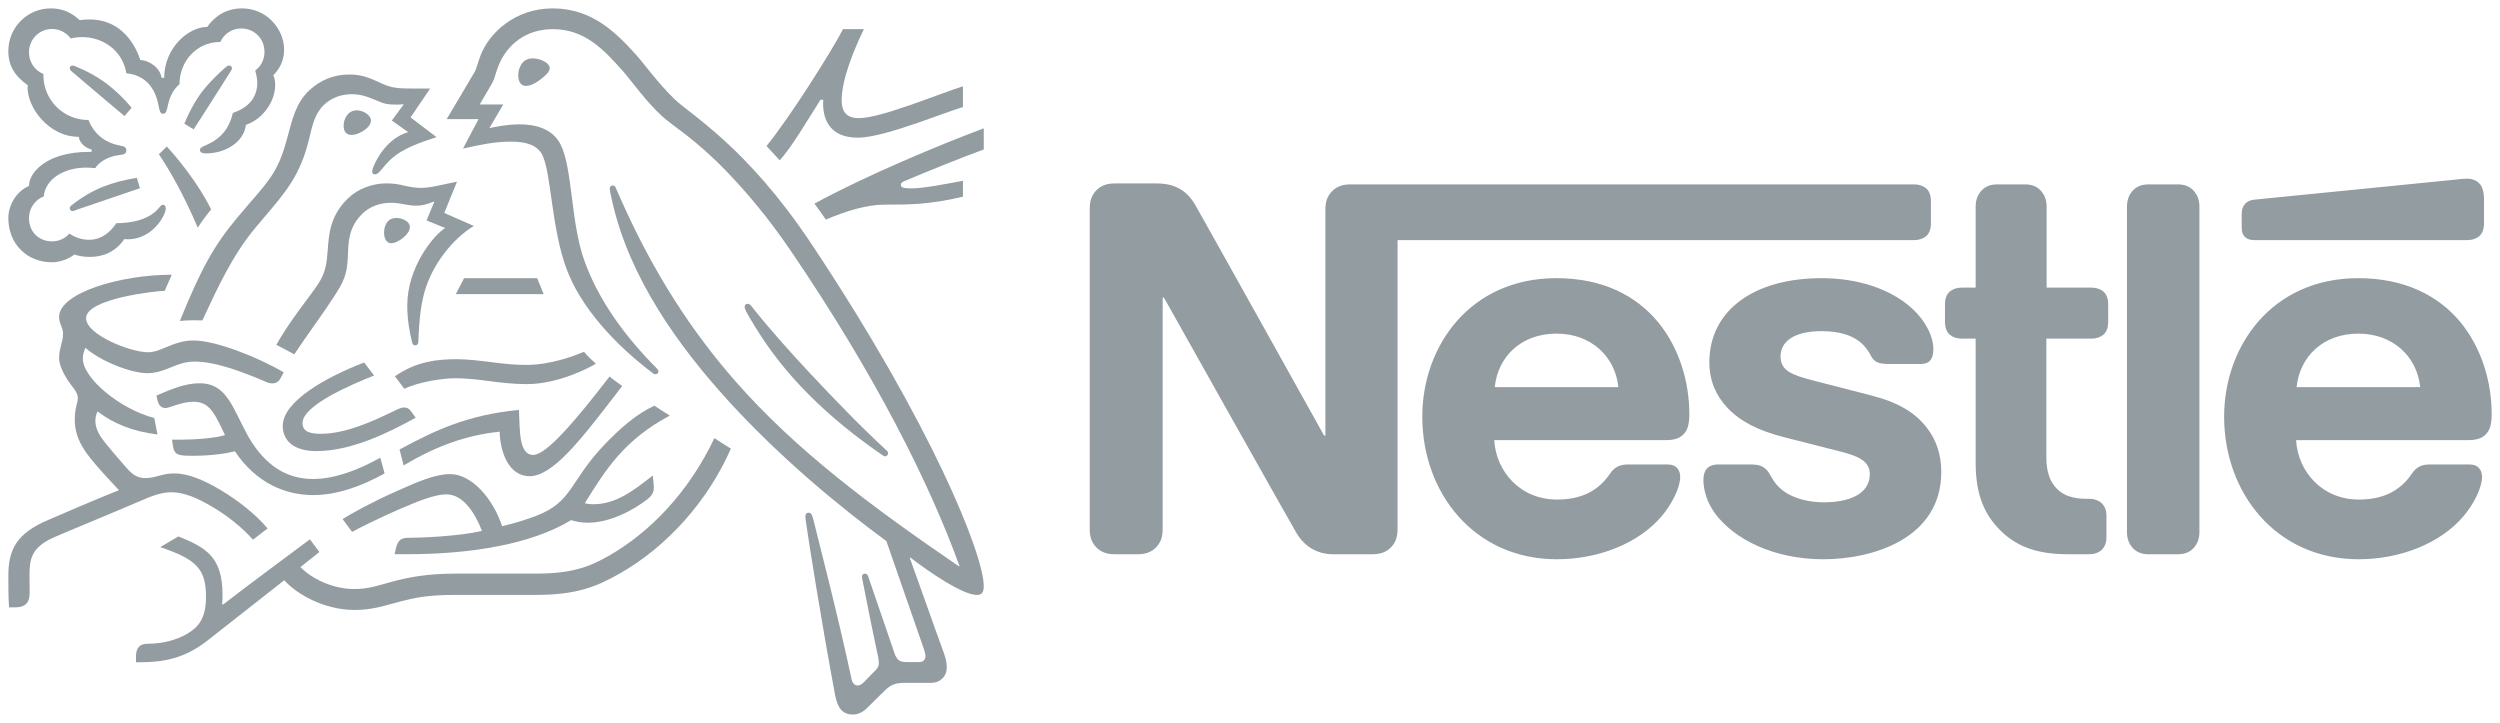 <svg width="166" height="48" viewBox="0 0 166 48" fill="none" xmlns="http://www.w3.org/2000/svg">
<g clip-path="url(#clip0_1145_7598)">
<mask id="mask0_1145_7598" style="mask-type:luminance" maskUnits="userSpaceOnUse" x="-495" y="-33" width="697" height="863">
<path d="M-494.126 829.996H201.723V-32.621H-494.126V829.996Z" fill="white"/>
</mask>
<g mask="url(#mask0_1145_7598)">
<path d="M88.366 12.789C88.135 13.069 88.005 13.383 88.005 13.929V28.925H87.922C87.922 28.925 79.763 14.291 79.369 13.615C79.09 13.135 78.778 12.805 78.367 12.557C77.957 12.326 77.53 12.178 76.71 12.178H74.017C73.393 12.178 72.999 12.392 72.72 12.723C72.49 13.003 72.358 13.318 72.358 13.862V35.119C72.358 35.665 72.49 35.978 72.72 36.259C72.999 36.589 73.393 36.803 74.017 36.803H75.544C76.167 36.803 76.562 36.589 76.841 36.259C77.07 35.978 77.202 35.665 77.202 35.119V19.759H77.284C77.284 19.759 85.755 34.855 86.101 35.417C86.576 36.209 87.38 36.803 88.53 36.803H91.141C91.764 36.803 92.159 36.589 92.438 36.259C92.667 35.978 92.798 35.665 92.798 35.119V15.943H127.095C127.44 15.943 127.702 15.845 127.9 15.68C128.113 15.481 128.212 15.216 128.212 14.82V13.367C128.212 12.97 128.113 12.706 127.9 12.508C127.702 12.343 127.44 12.243 127.095 12.243H89.663C89.039 12.243 88.645 12.459 88.366 12.789ZM103.339 18.47C97.642 18.47 94.44 22.947 94.44 27.671C94.44 32.708 97.872 37.135 103.372 37.135C106.114 37.135 108.806 36.094 110.348 34.26C111.022 33.468 111.564 32.361 111.564 31.684C111.564 31.452 111.514 31.255 111.384 31.106C111.252 30.941 111.055 30.841 110.71 30.841H108.067C107.541 30.841 107.181 31.039 106.918 31.436C106.146 32.576 105.029 33.17 103.388 33.17C100.925 33.17 99.333 31.287 99.218 29.223H110.645C111.154 29.223 111.514 29.107 111.761 28.86C112.04 28.595 112.172 28.215 112.172 27.505C112.172 25.341 111.498 23.095 110.087 21.377C108.642 19.643 106.442 18.47 103.339 18.47ZM120.954 18.47C116.456 18.47 113.501 20.618 113.501 24.053C113.501 25.275 113.945 26.266 114.667 27.042C115.505 27.952 116.703 28.579 118.444 29.025L122.203 29.982C123.237 30.247 124.156 30.561 124.156 31.469C124.156 32.873 122.678 33.352 121.103 33.352C120.331 33.352 119.527 33.203 118.869 32.873C118.41 32.642 118.017 32.311 117.737 31.866C117.491 31.485 117.409 31.204 117.031 30.99C116.801 30.858 116.522 30.841 116.145 30.841H114.109C113.665 30.841 113.452 30.974 113.305 31.155C113.157 31.336 113.107 31.601 113.107 31.866C113.107 32.526 113.337 33.352 113.879 34.095C115.127 35.779 117.737 37.135 121.069 37.135C124.354 37.135 128.901 35.763 128.901 31.336C128.901 30.198 128.572 29.223 127.965 28.43C127.194 27.422 126.094 26.729 124.222 26.25L120.496 25.291C118.952 24.896 118.229 24.615 118.229 23.656C118.229 22.731 119.051 21.988 120.954 21.988C122.071 21.988 123.089 22.236 123.746 22.93C124.287 23.509 124.19 23.806 124.617 24.037C124.878 24.169 125.174 24.169 125.635 24.169H127.489C127.785 24.169 127.999 24.12 128.162 23.937C128.294 23.788 128.376 23.558 128.376 23.177C128.376 22.318 127.817 21.212 126.833 20.369C125.519 19.23 123.451 18.47 120.954 18.47ZM131.183 19.098H130.264C129.919 19.098 129.656 19.197 129.46 19.362C129.246 19.561 129.147 19.825 129.147 20.221V21.361C129.147 21.758 129.246 22.021 129.46 22.22C129.656 22.385 129.919 22.485 130.264 22.485H131.183V30.726C131.183 32.839 131.758 34.161 132.824 35.219C133.81 36.193 135.091 36.803 137.323 36.803H138.718C139.064 36.803 139.326 36.705 139.523 36.54C139.736 36.341 139.868 36.077 139.868 35.681V34.244C139.868 33.847 139.736 33.584 139.523 33.385C139.326 33.22 139.064 33.12 138.718 33.12H138.522C137.635 33.12 137.028 32.89 136.617 32.493C136.125 32.031 135.878 31.32 135.878 30.395V22.485H138.867C139.212 22.485 139.475 22.385 139.671 22.22C139.884 22.021 139.983 21.758 139.983 21.361V20.221C139.983 19.825 139.884 19.561 139.671 19.362C139.475 19.197 139.212 19.098 138.867 19.098H135.895V13.713C135.895 13.284 135.763 12.97 135.567 12.723C135.32 12.426 134.976 12.243 134.467 12.243H132.612C132.102 12.243 131.758 12.426 131.511 12.723C131.314 12.97 131.183 13.284 131.183 13.713V19.098ZM141.231 35.334C141.231 35.763 141.362 36.077 141.559 36.325C141.805 36.622 142.15 36.803 142.659 36.803H144.612C145.122 36.803 145.466 36.622 145.713 36.325C145.909 36.077 146.041 35.763 146.041 35.334V13.714C146.041 13.285 145.909 12.971 145.713 12.723C145.466 12.426 145.122 12.243 144.612 12.243H142.659C142.15 12.243 141.805 12.426 141.559 12.723C141.362 12.971 141.231 13.285 141.231 13.714V35.334ZM99.251 25.704C99.464 23.672 101.007 22.153 103.355 22.153C105.654 22.153 107.246 23.672 107.46 25.704H99.251ZM163.821 15.943C164.166 15.943 164.429 15.845 164.625 15.68C164.839 15.481 164.938 15.216 164.938 14.82V13.284C164.938 12.689 164.823 12.392 164.625 12.178C164.445 11.979 164.149 11.864 163.821 11.864C163.558 11.864 163.297 11.897 162.853 11.946L149.751 13.251C149.374 13.284 149.194 13.4 149.062 13.548C148.914 13.713 148.848 13.929 148.848 14.226V15.084C148.848 15.415 148.914 15.564 149.03 15.696C149.176 15.861 149.39 15.943 149.686 15.943H163.821ZM156.581 18.47C150.884 18.47 147.682 22.947 147.682 27.671C147.682 32.708 151.114 37.135 156.614 37.135C159.356 37.135 162.048 36.094 163.591 34.26C164.265 33.468 164.807 32.361 164.807 31.684C164.807 31.452 164.757 31.255 164.625 31.106C164.495 30.941 164.297 30.841 163.953 30.841H161.309C160.784 30.841 160.423 31.039 160.16 31.436C159.389 32.576 158.272 33.17 156.63 33.17C154.167 33.17 152.575 31.287 152.461 29.223H163.92C164.429 29.223 164.79 29.107 165.036 28.86C165.315 28.595 165.447 28.215 165.447 27.505C165.447 25.341 164.773 23.095 163.362 21.377C161.917 19.643 159.684 18.47 156.581 18.47ZM152.493 25.704C152.707 23.672 154.25 22.153 156.598 22.153C158.897 22.153 160.488 23.672 160.702 25.704H152.493Z" fill="#939CA1"/>
<path d="M53.842 16.14C49.592 9.762 45.857 7.614 44.807 6.602C43.653 5.487 42.773 4.223 42.214 3.614C40.969 2.246 39.357 0.557 36.707 0.557C34.149 0.557 32.458 2.234 31.909 3.683C31.75 4.096 31.624 4.602 31.51 4.786C31.259 5.2 30.128 7.142 29.659 7.912H31.773L30.745 9.865C31.944 9.601 32.8 9.406 33.943 9.406C34.96 9.406 35.69 9.648 36.01 10.29C36.605 11.486 36.605 15.105 37.61 17.83C38.547 20.391 40.831 22.897 43.401 24.817C43.435 24.839 43.47 24.851 43.515 24.851C43.641 24.851 43.721 24.759 43.721 24.667C43.721 24.598 43.698 24.552 43.641 24.495C41.493 22.334 39.746 19.944 38.809 17.325C37.883 14.773 38.032 11.187 37.221 9.589C36.684 8.532 35.543 8.257 34.491 8.257C33.646 8.257 32.857 8.429 32.492 8.509L33.417 6.935H31.852C32.184 6.35 32.526 5.809 32.698 5.487C32.846 5.211 32.904 4.867 33.087 4.396C33.68 2.89 34.993 1.936 36.707 1.936C38.855 1.936 40.111 3.326 41.356 4.717C41.927 5.361 42.864 6.705 43.949 7.705C44.692 8.394 46.109 9.164 48.29 11.429C49.547 12.739 51.009 14.44 52.55 16.715C58.069 24.839 61.689 31.998 63.711 37.584L63.677 37.607C57.886 33.653 52.87 29.919 48.828 25.311C45.96 22.036 43.47 18.243 41.299 13.405C41.15 13.083 41.026 12.784 40.888 12.474C40.831 12.348 40.774 12.313 40.682 12.313C40.569 12.313 40.488 12.394 40.488 12.508C40.488 12.635 40.545 12.911 40.671 13.462C41.825 18.473 45.023 22.966 48.439 26.701C51.843 30.414 55.692 33.608 58.856 35.93L61.324 43.031C61.381 43.204 61.449 43.388 61.449 43.56C61.449 43.686 61.414 43.789 61.335 43.858C61.267 43.927 61.176 43.962 60.97 43.962H60.228C59.908 43.962 59.781 43.916 59.667 43.824C59.553 43.732 59.474 43.594 59.416 43.434C59.199 42.766 57.896 39.032 57.646 38.273C57.6 38.136 57.519 38.089 57.429 38.089C57.315 38.089 57.234 38.182 57.234 38.285C57.234 38.377 57.268 38.48 57.326 38.802C57.657 40.503 58.045 42.41 58.205 43.135C58.275 43.467 58.354 43.779 58.354 44.008C58.354 44.214 58.308 44.33 58.137 44.502L57.372 45.284C57.189 45.468 57.086 45.513 56.938 45.513C56.755 45.513 56.606 45.387 56.538 45.065C55.67 40.985 54.356 35.93 54.013 34.526C53.933 34.218 53.876 34.044 53.693 34.044C53.534 34.044 53.477 34.159 53.477 34.297C53.477 34.4 53.499 34.526 53.51 34.619C53.716 36.067 54.55 41.342 55.452 46.157C55.613 46.984 55.921 47.443 56.629 47.443C56.949 47.443 57.257 47.317 57.543 47.042C58.012 46.57 58.148 46.444 58.708 45.892C59.108 45.502 59.382 45.341 60.067 45.341H61.758C62.158 45.341 62.374 45.238 62.569 45.053C62.751 44.881 62.865 44.64 62.865 44.295C62.865 43.939 62.775 43.652 62.649 43.295C62.215 42.124 60.821 38.158 60.409 37.044L60.444 37.021C61.872 38.113 63.951 39.503 64.865 39.503C65.15 39.503 65.322 39.377 65.322 38.928C65.322 36.815 61.826 28.115 53.842 16.14Z" fill="#939CA1"/>
<path d="M14.627 2.787C14.867 2.258 15.393 1.89 16.021 1.89C16.877 1.89 17.562 2.557 17.562 3.442C17.562 3.958 17.323 4.408 16.946 4.683C17.026 4.983 17.083 5.246 17.083 5.499C17.083 6.464 16.512 7.142 15.461 7.499C15.324 8.084 15.073 8.613 14.661 9.004C13.976 9.67 13.279 9.67 13.279 9.946C13.279 10.096 13.382 10.187 13.667 10.187C14.935 10.187 16.18 9.476 16.329 8.291C17.54 7.878 18.271 6.648 18.271 5.672C18.271 5.418 18.248 5.2 18.145 4.994C18.477 4.671 18.865 4.12 18.865 3.304C18.865 2.591 18.556 1.868 18.008 1.339C17.529 0.867 16.854 0.557 16.066 0.557C14.924 0.557 14.181 1.179 13.759 1.787C12.513 1.787 10.903 3.178 10.903 5.166H10.732C10.617 4.477 9.909 4.016 9.315 3.982C8.836 2.534 7.75 1.293 5.968 1.293C5.763 1.293 5.512 1.305 5.294 1.339C4.769 0.856 4.187 0.557 3.376 0.557C1.821 0.557 0.553 1.811 0.553 3.395C0.553 4.384 0.999 5.062 1.845 5.66C1.845 5.66 1.833 5.787 1.833 5.844C1.833 7.108 3.203 9.085 5.237 9.085C5.237 9.406 5.637 9.843 6.083 9.923V10.084H5.911C3.113 10.084 1.925 11.441 1.925 12.348C1.091 12.693 0.553 13.624 0.553 14.485C0.553 16.198 1.799 17.416 3.444 17.416C3.992 17.416 4.552 17.198 4.94 16.899C5.225 17.002 5.591 17.059 5.968 17.059C6.757 17.059 7.636 16.784 8.253 15.876C8.345 15.887 8.424 15.887 8.516 15.887C9.521 15.887 10.389 15.22 10.846 14.347C10.96 14.129 11.005 13.957 11.005 13.83C11.005 13.705 10.948 13.6 10.823 13.6C10.663 13.6 10.64 13.75 10.355 14.015C9.715 14.601 8.732 14.819 7.727 14.819C7.236 15.543 6.631 15.922 5.934 15.922C5.42 15.922 5.021 15.784 4.609 15.508C4.277 15.876 3.867 16.026 3.466 16.026C2.565 16.026 1.925 15.393 1.925 14.474C1.925 13.83 2.336 13.256 2.907 13.037C3.009 11.9 4.22 11.13 5.728 11.13C5.922 11.13 6.117 11.141 6.323 11.165C6.551 10.797 7.099 10.406 7.876 10.302C8.036 10.28 8.161 10.268 8.253 10.223C8.345 10.176 8.39 10.084 8.39 9.98C8.39 9.889 8.355 9.808 8.264 9.751C8.184 9.705 8.047 9.683 7.887 9.648C7.167 9.51 6.311 9.061 5.877 7.969C4.152 7.969 2.884 6.579 2.884 5.016V4.913C2.312 4.683 1.925 4.132 1.925 3.476C1.925 2.615 2.599 1.925 3.455 1.925C3.969 1.925 4.415 2.178 4.701 2.557C4.94 2.488 5.214 2.465 5.477 2.465C6.757 2.465 8.127 3.281 8.39 4.867C10.035 5.016 10.424 6.419 10.526 7.005C10.583 7.303 10.628 7.556 10.823 7.556C11.029 7.556 11.074 7.326 11.143 7.016C11.268 6.43 11.486 5.959 11.92 5.591C11.92 4.085 13.039 2.787 14.627 2.787Z" fill="#939CA1"/>
<path d="M17.951 11.795C17.413 12.565 17.026 12.944 15.803 14.392C14.193 16.312 13.347 17.864 11.942 21.311C12.171 21.287 12.503 21.265 12.868 21.265C13.051 21.265 13.198 21.265 13.439 21.275L13.61 20.908C14.399 19.207 15.46 16.909 16.946 15.139L17.46 14.53C18.99 12.727 19.938 11.657 20.532 9.198C20.738 8.325 20.91 7.544 21.492 6.98C22.017 6.474 22.68 6.256 23.354 6.256C23.925 6.256 24.349 6.395 24.965 6.658C25.525 6.899 25.73 6.946 26.324 6.946C26.53 6.946 26.678 6.934 26.815 6.922L26.016 8.003L27.101 8.773C25.741 9.174 25.022 10.497 24.781 11.106C24.736 11.232 24.714 11.313 24.714 11.393C24.714 11.486 24.759 11.577 24.896 11.577C25.044 11.577 25.158 11.463 25.353 11.232C26.016 10.428 26.542 9.875 28.985 9.106L27.261 7.796L28.562 5.877H27.341C26.564 5.877 26.049 5.866 25.376 5.555C24.461 5.13 23.994 4.947 23.183 4.947C22.189 4.947 21.286 5.303 20.544 5.992C19.687 6.784 19.424 7.842 19.117 9.003C18.876 9.899 18.591 10.888 17.951 11.795Z" fill="#939CA1"/>
<path d="M20.578 19.622C19.927 20.507 19.035 21.667 18.35 22.897C18.568 23.001 19.288 23.392 19.539 23.529C20.327 22.334 21.424 20.864 22.143 19.749C22.794 18.738 23.057 18.301 23.103 16.945C23.114 16.715 23.114 16.496 23.136 16.279C23.193 15.577 23.377 14.865 24.039 14.21C24.53 13.715 25.239 13.464 25.947 13.464C26.632 13.464 27.032 13.658 27.626 13.658C28.048 13.658 28.357 13.555 28.631 13.452L28.849 13.371L28.323 14.636L29.556 15.141C28.768 15.635 27.043 17.761 27.043 20.278C27.043 21.186 27.18 22.024 27.375 22.771C27.398 22.852 27.443 22.932 27.569 22.932C27.683 22.932 27.763 22.863 27.775 22.737L27.787 22.472C27.82 21.702 27.877 20.485 28.186 19.393C28.7 17.554 30.082 15.83 31.464 15.003L29.499 14.141L30.345 12.061L29.42 12.257C28.86 12.372 28.448 12.475 27.958 12.475C27.638 12.475 27.272 12.429 26.838 12.325C26.507 12.245 26.152 12.176 25.651 12.176C24.748 12.176 23.776 12.52 23.114 13.164C21.903 14.325 21.834 15.577 21.754 16.693C21.652 18.175 21.377 18.542 20.578 19.622Z" fill="#939CA1"/>
<path d="M49.889 20.323C49.809 20.22 49.74 20.173 49.65 20.173C49.513 20.173 49.444 20.266 49.444 20.369C49.444 20.53 49.558 20.726 49.844 21.209C50.712 22.691 51.786 24.184 53.111 25.588C54.538 27.115 56.217 28.54 58.011 29.815L58.571 30.206C58.651 30.265 58.708 30.299 58.777 30.299C58.891 30.299 58.971 30.184 58.971 30.092C58.971 30.034 58.948 29.976 58.879 29.918C57.212 28.391 55.418 26.529 53.739 24.737C52.425 23.323 51.077 21.83 49.889 20.323Z" fill="#939CA1"/>
<path d="M13.13 15.117C13.302 14.83 13.816 14.129 14.022 13.911C13.142 12.118 11.703 10.406 11.075 9.727L10.549 10.245C11.155 11.13 12.171 12.842 13.13 15.117Z" fill="#939CA1"/>
<path d="M4.757 4.74C4.654 4.648 4.632 4.591 4.632 4.522C4.632 4.442 4.689 4.349 4.814 4.349C4.86 4.349 4.905 4.361 4.963 4.385C5.808 4.729 6.528 5.131 7.168 5.625C7.704 6.038 8.23 6.545 8.743 7.154L8.264 7.705C7.671 7.21 5.751 5.591 4.757 4.74Z" fill="#939CA1"/>
<path d="M12.856 8.59L12.24 8.211C12.639 7.257 13.131 6.384 13.713 5.728C14.124 5.258 14.513 4.877 14.947 4.499C15.049 4.418 15.106 4.349 15.209 4.349C15.324 4.349 15.404 4.442 15.404 4.533C15.404 4.579 15.381 4.636 15.336 4.705C14.639 5.797 13.279 7.958 12.856 8.59Z" fill="#939CA1"/>
<path d="M5.112 13.921C4.963 13.979 4.894 14.014 4.815 14.014C4.69 14.014 4.631 13.909 4.631 13.829C4.631 13.749 4.666 13.704 4.747 13.633C6.151 12.531 7.385 12.094 9.087 11.806L9.292 12.497L5.112 13.921Z" fill="#939CA1"/>
<path d="M34.411 5.004C34.411 4.601 34.617 3.877 35.359 3.877C35.611 3.877 35.85 3.934 36.045 4.027C36.319 4.153 36.502 4.337 36.502 4.532C36.502 4.739 36.296 4.947 35.988 5.199C35.668 5.463 35.257 5.705 34.925 5.705C34.526 5.705 34.411 5.325 34.411 5.004Z" fill="#939CA1"/>
<path d="M22.817 8.361C22.817 7.867 23.114 7.326 23.685 7.326C23.936 7.326 24.233 7.429 24.45 7.638C24.576 7.752 24.633 7.878 24.633 8.005C24.633 8.281 24.37 8.545 24.062 8.728C23.822 8.867 23.571 8.959 23.354 8.959C23 8.959 22.817 8.739 22.817 8.361Z" fill="#939CA1"/>
<path d="M25.502 15.451C25.502 15.337 25.513 15.198 25.558 15.06C25.65 14.762 25.843 14.474 26.324 14.474C26.542 14.474 26.78 14.531 26.974 14.671C27.146 14.785 27.215 14.934 27.215 15.084C27.215 15.578 26.393 16.152 25.981 16.152C25.684 16.152 25.502 15.864 25.502 15.451Z" fill="#939CA1"/>
<path d="M21.001 29.953C19.459 29.953 18.773 29.218 18.773 28.288C18.773 26.655 21.617 25.058 24.176 24.069L24.839 24.932C23.263 25.563 20.088 26.921 20.088 28.092C20.088 28.505 20.327 28.805 21.286 28.805C22.954 28.805 24.748 27.988 26.404 27.172C26.529 27.115 26.678 27.058 26.816 27.058C27.032 27.058 27.169 27.127 27.329 27.356L27.603 27.735C25.673 28.805 23.263 29.953 21.001 29.953Z" fill="#939CA1"/>
<path d="M25.251 30.391C23.743 31.24 22.178 31.804 20.796 31.804C19.253 31.804 17.883 31.137 16.74 29.401C16.261 28.666 15.884 27.748 15.427 26.932C14.879 25.966 14.284 25.449 13.245 25.449C12.297 25.449 11.371 25.84 10.389 26.265L10.434 26.484C10.515 26.84 10.652 27.092 10.982 27.092C11.131 27.092 11.28 27.024 11.361 27.001C11.909 26.828 12.308 26.678 12.868 26.678C13.725 26.678 14.135 27.185 14.718 28.425L14.936 28.885C14.341 29.093 12.947 29.196 11.909 29.196H11.418L11.498 29.689C11.532 29.897 11.612 30.069 11.783 30.149C11.988 30.253 12.286 30.264 12.8 30.264C14.102 30.264 15.05 30.104 15.598 29.965C17.003 32.069 18.933 32.873 20.796 32.873C22.383 32.873 23.994 32.287 25.537 31.437L25.251 30.391Z" fill="#939CA1"/>
<path d="M26.804 30.906L26.53 29.848C28.883 28.574 31.03 27.551 34.458 27.217C34.526 28.539 34.434 30.205 35.406 30.205C36.296 30.205 38.238 27.895 40.477 24.999C40.683 25.195 41.014 25.402 41.311 25.631L40.74 26.378C38.558 29.206 36.696 31.619 35.165 31.619C33.738 31.619 33.2 29.929 33.178 28.665C30.997 28.884 28.94 29.619 26.804 30.906Z" fill="#939CA1"/>
<path d="M57.029 7.843C56.138 7.843 55.887 7.348 55.887 6.648C55.887 5.2 56.789 3.121 57.361 1.936H55.977C55.258 3.338 52.426 7.832 50.895 9.694L51.774 10.646C52.597 9.728 53.499 8.165 54.481 6.625H54.664C54.664 6.706 54.654 6.797 54.654 6.878C54.654 8.177 55.316 9.141 56.949 9.141C57.954 9.141 59.531 8.636 61.016 8.13C62.249 7.705 63.38 7.269 63.94 7.108V5.729C63.3 5.924 61.998 6.429 60.65 6.901C59.234 7.395 57.84 7.843 57.029 7.843Z" fill="#939CA1"/>
<path d="M60.079 12.015C61.449 11.43 63.905 10.441 65.322 9.923V8.521C62.478 9.579 57.486 11.659 54.081 13.521C54.173 13.635 54.768 14.474 54.835 14.578C56.275 13.98 57.566 13.589 58.73 13.589C60.365 13.589 61.701 13.589 63.94 13.06V12.003C62.684 12.234 61.347 12.509 60.479 12.509C59.965 12.509 59.816 12.44 59.816 12.268C59.816 12.165 59.885 12.096 60.079 12.015Z" fill="#939CA1"/>
</g>
<path d="M30.813 18.473L30.264 19.531H36.102L35.668 18.473H30.813Z" fill="#939CA1"/>
<mask id="mask1_1145_7598" style="mask-type:luminance" maskUnits="userSpaceOnUse" x="-495" y="-33" width="697" height="863">
<path d="M-494.126 829.996H201.723V-32.621H-494.126V829.996Z" fill="white"/>
</mask>
<g mask="url(#mask1_1145_7598)">
<path d="M9.784 24.78C10.4 24.78 10.903 24.573 11.383 24.379C11.839 24.194 12.296 24.01 12.913 24.01C14.376 24.01 16.18 24.723 17.768 25.4C17.86 25.436 17.962 25.458 18.065 25.458C18.317 25.458 18.512 25.343 18.636 25.102L18.842 24.723C17.094 23.7 14.307 22.608 12.856 22.608C12.194 22.608 11.714 22.781 11.258 22.964C10.743 23.172 10.298 23.39 9.829 23.39C8.676 23.39 5.717 22.24 5.717 21.126C5.717 19.816 10.423 19.311 10.938 19.311L11.405 18.241C7.991 18.241 3.923 19.448 3.923 21.045C3.923 21.505 4.186 21.735 4.186 22.16C4.186 22.734 3.923 23.125 3.923 23.769C3.923 24.194 4.175 24.735 4.471 25.206C4.791 25.7 5.168 26.021 5.168 26.435C5.168 26.745 4.964 27.113 4.964 27.837C4.964 29.388 5.843 30.331 7.556 32.181L7.899 32.548C6.483 33.101 3.843 34.25 3.227 34.513C1.091 35.41 0.554 36.502 0.554 38.226C0.554 38.892 0.554 39.65 0.6 40.328H1.01C1.868 40.328 1.97 39.812 1.97 39.318C1.97 38.984 1.958 38.605 1.958 38.191C1.97 37.238 2.005 36.387 3.535 35.698C4.153 35.422 7.179 34.181 9.43 33.215C10.092 32.928 10.709 32.686 11.394 32.686C12.159 32.686 13.039 33.02 14.136 33.675C15.061 34.227 16.032 34.973 16.798 35.835L17.768 35.088C16.934 34.1 15.781 33.215 14.627 32.526C13.473 31.837 12.445 31.434 11.578 31.434C11.201 31.434 10.892 31.503 10.629 31.572C10.321 31.653 10.035 31.744 9.67 31.744C9.247 31.744 8.892 31.641 8.378 31.043C8.184 30.825 6.951 29.412 6.688 28.998C6.562 28.803 6.334 28.412 6.334 27.952C6.334 27.756 6.368 27.527 6.483 27.32C7.544 28.147 8.859 28.653 10.457 28.849L10.241 27.756C7.944 27.148 5.5 25.114 5.5 23.804C5.5 23.528 5.569 23.332 5.672 23.091C6.562 23.919 8.653 24.78 9.784 24.78Z" fill="#939CA1"/>
<path d="M26.222 24.989C27.661 23.966 29.145 23.851 30.345 23.851C31.065 23.851 31.91 23.954 32.801 24.069C33.521 24.161 34.171 24.23 34.948 24.23C36.513 24.23 38.09 23.656 38.775 23.356C38.969 23.598 39.301 23.92 39.564 24.15C39.232 24.357 37.131 25.505 34.983 25.505C34.035 25.505 33.132 25.392 32.355 25.287C31.67 25.196 30.928 25.115 30.207 25.115C29.42 25.115 27.832 25.345 26.85 25.816L26.222 24.989Z" fill="#939CA1"/>
<path d="M47.434 29.091C45.72 32.722 43.115 35.365 40.443 36.894C39.175 37.617 38.032 38.089 35.566 38.089H30.23C28.323 38.089 27.124 38.342 26.187 38.583C25.181 38.847 24.542 39.111 23.525 39.111C22.018 39.111 20.624 38.364 19.95 37.652L21.207 36.653L20.578 35.812C20.213 36.078 15.747 39.399 14.809 40.145L14.752 40.111C14.775 39.882 14.775 39.675 14.775 39.468C14.775 36.94 13.61 36.33 11.84 35.618L10.641 36.33C13.073 37.147 13.678 37.801 13.678 39.628C13.678 41.077 13.164 41.651 12.422 42.088C11.656 42.536 10.708 42.742 9.875 42.742C9.52 42.742 9.361 42.812 9.235 42.938C9.098 43.076 9.029 43.283 9.029 43.57V43.973H9.315C10.845 43.973 12.262 43.731 13.816 42.501L18.876 38.526C19.595 39.353 21.413 40.502 23.559 40.502C24.77 40.502 25.547 40.203 26.667 39.916C27.535 39.697 28.38 39.502 30.23 39.502H35.588C38.33 39.502 39.655 38.927 41.116 38.101C44.292 36.307 47 33.274 48.531 29.791C48.13 29.539 47.754 29.308 47.434 29.091Z" fill="#939CA1"/>
<path d="M38.833 33.411C40.215 31.181 41.448 29.205 44.475 27.596C44.155 27.401 43.699 27.103 43.458 26.941C42.282 27.458 41.117 28.492 40.124 29.538C37.839 31.928 38.044 33.307 35.634 34.239C35.028 34.468 34.286 34.721 33.338 34.94C32.778 33.204 31.374 31.48 29.888 31.48C28.86 31.48 27.672 32.02 26.301 32.629C24.691 33.342 23.217 34.158 22.75 34.468L23.378 35.319C23.857 35.053 25.239 34.364 26.621 33.767C27.821 33.25 28.906 32.825 29.637 32.825C30.813 32.825 31.579 34.17 32.002 35.249C30.459 35.617 27.923 35.709 27.159 35.709C26.804 35.709 26.678 35.766 26.553 35.87C26.439 35.973 26.347 36.157 26.29 36.41L26.199 36.801H27.02C31.294 36.801 35.326 36.123 37.918 34.537C38.285 34.641 38.605 34.709 39.015 34.709C40.5 34.709 42.031 33.893 42.991 33.147C43.333 32.882 43.413 32.64 43.413 32.377C43.413 32.25 43.401 32.135 43.39 32.02L43.344 31.573C41.974 32.663 40.831 33.48 39.415 33.48C39.164 33.48 38.981 33.457 38.833 33.411Z" fill="#939CA1"/>
</g>
</g>
<defs>
<clipPath id="clip0_1145_7598">
<rect width="166" height="48" fill="white"/>
</clipPath>
</defs>
</svg>
